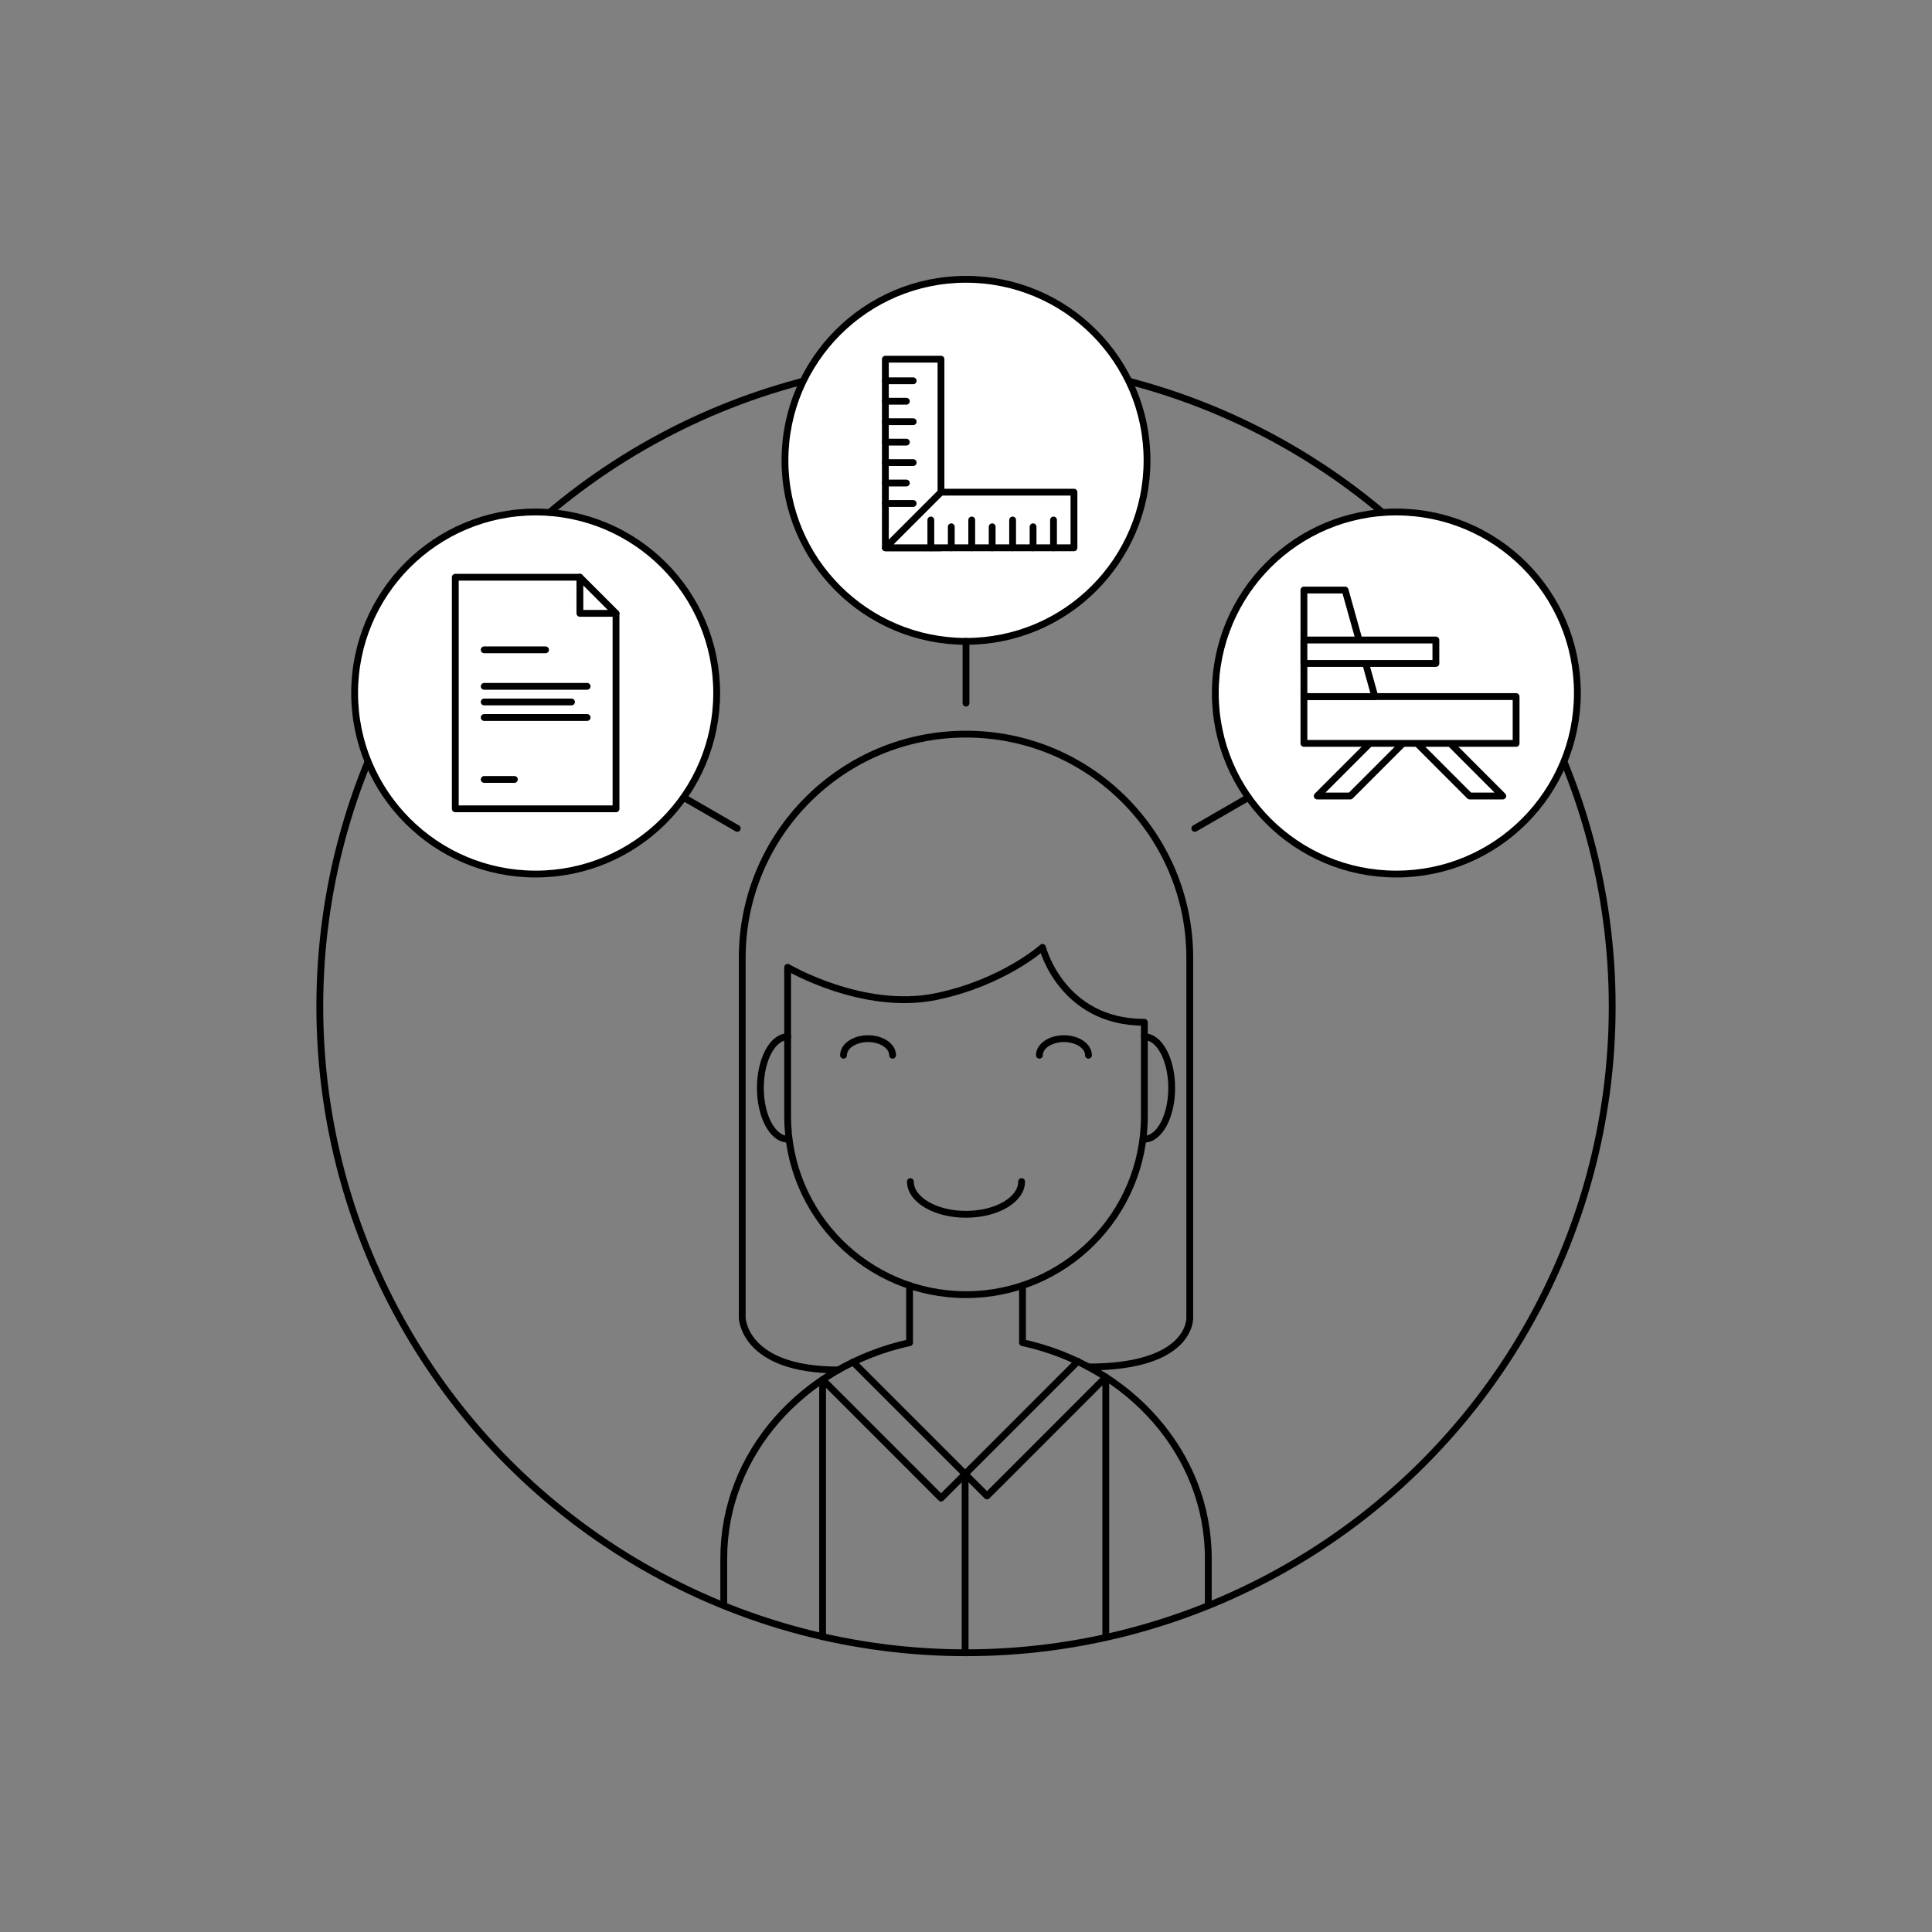 <?xml version="1.0" encoding="utf-8"?>
<!-- Generator: Adobe Illustrator 28.2.0, SVG Export Plug-In . SVG Version: 6.00 Build 0)  -->
<svg version="1.0" xmlns="http://www.w3.org/2000/svg" xmlns:xlink="http://www.w3.org/1999/xlink" x="0px" y="0px"
	 viewBox="0 0 283.46 283.46" style="enable-background:new 0 0 283.46 283.46;" xml:space="preserve">
<rect x="0" y="0" width="283.46" height="283.46" fill="#808080" stroke="none"/>
<style type="text/css">
	.st0{fill:none;stroke:#000000;stroke-miterlimit:10;}
	.st1{fill:#FFFFFF;stroke:#000000;stroke-linecap:round;stroke-linejoin:round;stroke-miterlimit:10;}
	.st2{fill:none;stroke:#000000;stroke-linecap:round;stroke-linejoin:round;stroke-miterlimit:10;}
	.st3{fill:#FFFFFF;}
	.st4{fill:none;stroke:#000000;stroke-linecap:round;stroke-linejoin:round;}
	.st5{fill:none;stroke:#000000;stroke-linecap:round;stroke-linejoin:round;stroke-dasharray:2.849,2.849;}
	.st6{fill:#FFFFFF;stroke:#000000;stroke-miterlimit:10;}
	.st7{clip-path:url(#SVGID_00000164482674991935321480000016968562134517601979_);}
	.st8{fill:none;stroke:#000000;stroke-linecap:round;stroke-linejoin:round;stroke-miterlimit:10;stroke-dasharray:3;}
	.st9{clip-path:url(#SVGID_00000008834186062711478490000013373185868426249386_);}
	.st10{fill:#D61B26;stroke:#000000;stroke-linecap:round;stroke-linejoin:round;stroke-miterlimit:10;}
</style>
<g id="Ebene_1">
	<circle class="st0" cx="141.73" cy="147.68" r="94.81"/>
	<g>
		<path class="st2" d="M167.9,149.99v13.79c0,14.45-11.71,26.17-26.17,26.17c-14.45,0-26.17-11.71-26.17-26.17v-21.86
			c0,0,11.09,6.54,21.86,4.28c9.81-2.05,15.53-7.2,15.53-7.2S155.75,149.99,167.9,149.99z"/>
		<path class="st2" d="M122.98,201c-13.94,0-14.08-7.67-14.08-7.67v-52.79c0-18.13,14.7-32.83,32.83-32.83s32.83,14.7,32.83,32.83
			v52.79c0,0,0.36,7.23-14.86,7.23"/>
		<g>
			<path class="st2" d="M123.76,154.82c0-1.34,1.61-2.43,3.6-2.43c1.99,0,3.6,1.09,3.6,2.43"/>
			<path class="st2" d="M152.5,154.82c0-1.34,1.61-2.43,3.6-2.43c1.99,0,3.6,1.09,3.6,2.43"/>
		</g>
		<path class="st2" d="M149.89,173.36c0,2.65-3.65,4.8-8.16,4.8s-8.16-2.15-8.16-4.8"/>
		<path class="st2" d="M167.9,152.11c2.22,0,4.01,3.36,4.01,7.51c0,4.15-1.8,7.51-4.01,7.51"/>
		<path class="st2" d="M115.57,152.11c-2.22,0-4.01,3.36-4.01,7.51c0,4.15,1.8,7.51,4.01,7.51"/>
		<g>
			<path class="st2" d="M106.19,235.1v-6.46c0-15.34,11.6-28.21,27.22-31.64h0.04v-8.36"/>
			<path class="st2" d="M150.02,188.64v8.35h0.01c15.63,3.42,27.25,16.29,27.25,31.64v6.46"/>
		</g>
		<polyline class="st2" points="125.17,199.84 141.6,216.27 158.14,199.73 		"/>
		<polyline class="st2" points="120.69,240.14 120.69,202.41 136.13,217.85 138.07,219.8 141.6,216.27 144.81,219.48 146.83,217.47 
			162.24,202.05 162.24,240.14 		"/>
		<line class="st2" x1="141.6" y1="216.27" x2="141.6" y2="242.49"/>
	</g>
	<circle class="st1" cx="78.59" cy="101.68" r="26.56"/>
	<circle class="st1" cx="204.87" cy="101.68" r="26.56"/>
	<circle class="st1" cx="141.73" cy="67.54" r="26.56"/>
	<line class="st2" x1="141.73" y1="94.1" x2="141.73" y2="103.16"/>
	<g>
		<line class="st2" x1="100.32" y1="117.01" x2="108.17" y2="121.54"/>
		<line class="st2" x1="183.15" y1="117.01" x2="175.3" y2="121.54"/>
	</g>
	<g>
		<g>
			<polygon class="st1" points="208.24,106.66 198.12,116.79 193.26,116.79 205.81,104.23 			"/>
			<polygon class="st1" points="205.51,106.66 215.63,116.79 220.49,116.79 207.94,104.23 			"/>
		</g>
		<rect x="191.31" y="102.2" class="st1" width="31.13" height="6.87"/>
		<polyline class="st1" points="200.36,97.33 201.72,102.2 191.31,102.2 191.31,86.57 197.35,86.57 199.4,93.9 		"/>
		<rect x="191.31" y="93.9" class="st1" width="19.36" height="3.44"/>
	</g>
	<g>
		<polyline class="st1" points="90.38,89.99 90.38,118.67 66.8,118.67 66.8,84.69 85.08,84.69 		"/>
		<polygon class="st1" points="90.38,89.99 85.08,89.99 85.08,84.69 		"/>
		<line class="st1" x1="71.04" y1="95.34" x2="80.04" y2="95.34"/>
		<line class="st1" x1="71.04" y1="114.36" x2="75.47" y2="114.36"/>
		<line class="st1" x1="71.04" y1="100.7" x2="86.14" y2="100.7"/>
		<line class="st1" x1="71.04" y1="102.99" x2="83.85" y2="102.99"/>
		<line class="st1" x1="71.04" y1="105.27" x2="86.14" y2="105.27"/>
	</g>
	<g>
		<rect x="129.9" y="52.7" class="st1" width="8.16" height="27.67"/>
		<polygon class="st1" points="129.9,80.37 138.06,72.21 157.57,72.21 157.57,80.37 		"/>
	</g>
	<line class="st1" x1="129.9" y1="55.87" x2="133.98" y2="55.87"/>
	<line class="st1" x1="129.9" y1="58.87" x2="132.98" y2="58.87"/>
	<line class="st1" x1="129.9" y1="61.87" x2="133.98" y2="61.87"/>
	<line class="st1" x1="129.9" y1="64.87" x2="132.98" y2="64.87"/>
	<line class="st1" x1="129.9" y1="67.87" x2="133.98" y2="67.87"/>
	<line class="st1" x1="129.9" y1="73.87" x2="133.98" y2="73.87"/>
	<line class="st1" x1="129.9" y1="70.87" x2="132.98" y2="70.87"/>
	<line class="st1" x1="136.57" y1="80.37" x2="136.57" y2="76.29"/>
	<line class="st1" x1="139.57" y1="80.37" x2="139.57" y2="77.29"/>
	<line class="st1" x1="142.57" y1="80.37" x2="142.57" y2="76.29"/>
	<line class="st1" x1="145.57" y1="80.37" x2="145.57" y2="77.29"/>
	<line class="st1" x1="148.57" y1="80.37" x2="148.57" y2="76.29"/>
	<line class="st1" x1="154.57" y1="80.37" x2="154.57" y2="76.29"/>
	<line class="st1" x1="151.57" y1="80.37" x2="151.57" y2="77.29"/>
</g>
<g id="Ebene_4">
</g>
<g id="Ebene_2">
</g>
<g id="Ebene_3">
</g>
<g id="Ebene_5">
</g>
<g id="Ebene_6">
</g>
<g id="Ebene_7">
</g>
</svg>
